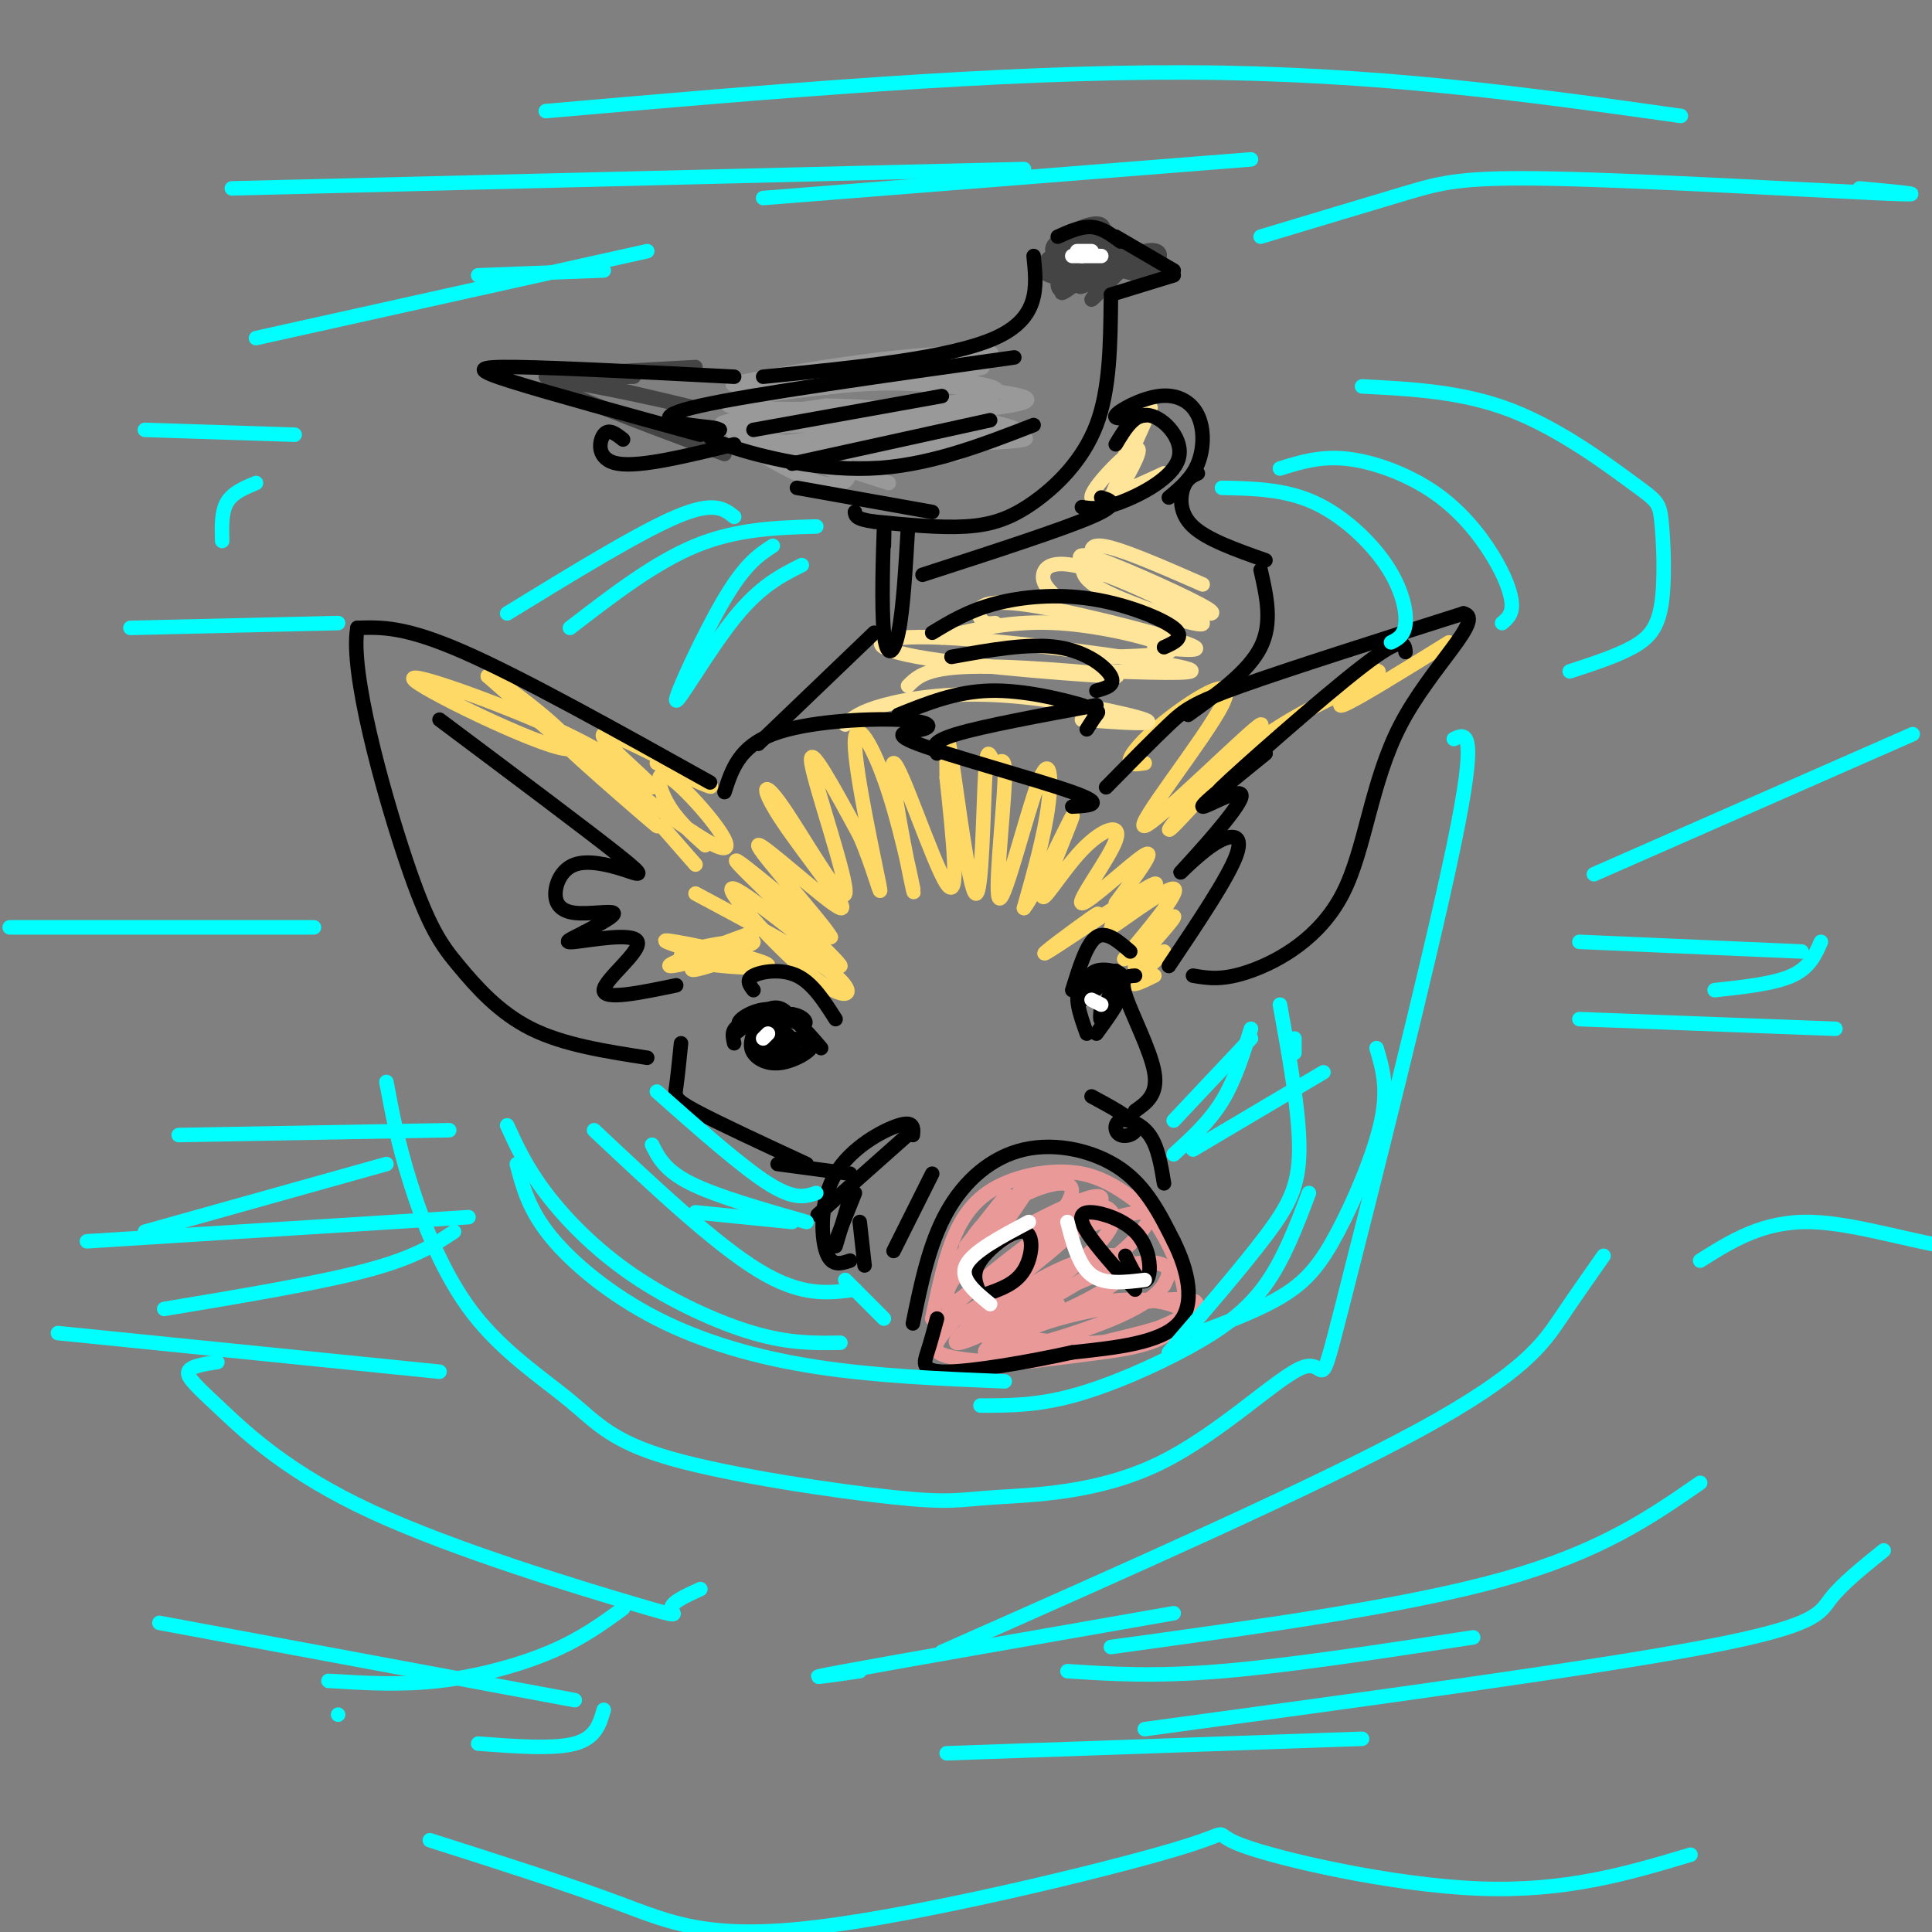 <svg viewBox='0 0 400 400' version='1.1' xmlns='http://www.w3.org/2000/svg' xmlns:xlink='http://www.w3.org/1999/xlink'><rect x="0" y="0" width="400" height="400" fill="#808080" stroke="none"/><g fill='none' stroke='#ea9999' stroke-width='3' stroke-linecap='round' stroke-linejoin='round'><path d='M193,273c1.381,-6.577 2.762,-13.155 5,-18c2.238,-4.845 5.333,-7.958 10,-10c4.667,-2.042 10.905,-3.012 16,-2c5.095,1.012 9.048,4.006 13,7'/><path d='M237,250c4.643,5.607 9.750,16.125 8,22c-1.750,5.875 -10.357,7.107 -17,8c-6.643,0.893 -11.321,1.446 -16,2'/><path d='M212,282c-5.643,0.202 -11.750,-0.292 -15,-1c-3.250,-0.708 -3.643,-1.631 -3,-3c0.643,-1.369 2.321,-3.185 4,-5'/><path d='M200,258c4.969,-6.323 9.938,-12.645 8,-10c-1.938,2.645 -10.782,14.259 -11,15c-0.218,0.741 8.189,-9.391 13,-15c4.811,-5.609 6.026,-6.696 3,-2c-3.026,4.696 -10.294,15.176 -13,17c-2.706,1.824 -0.849,-5.006 4,-10c4.849,-4.994 12.690,-8.152 16,-8c3.310,0.152 2.089,3.615 -2,8c-4.089,4.385 -11.044,9.693 -18,15'/><path d='M200,268c-3.706,2.896 -3.972,2.637 -4,1c-0.028,-1.637 0.181,-4.652 8,-10c7.819,-5.348 23.249,-13.031 24,-11c0.751,2.031 -13.176,13.775 -22,20c-8.824,6.225 -12.543,6.932 -9,3c3.543,-3.932 14.350,-12.504 21,-17c6.650,-4.496 9.143,-4.916 11,-4c1.857,0.916 3.077,3.170 -3,9c-6.077,5.830 -19.451,15.237 -24,17c-4.549,1.763 -0.275,-4.119 4,-10'/><path d='M206,266c2.856,-3.488 7.997,-7.208 14,-10c6.003,-2.792 12.870,-4.655 16,-5c3.130,-0.345 2.525,0.829 1,3c-1.525,2.171 -3.969,5.341 -13,11c-9.031,5.659 -24.649,13.808 -26,13c-1.351,-0.808 11.564,-10.574 21,-15c9.436,-4.426 15.391,-3.511 15,-1c-0.391,2.511 -7.130,6.618 -15,10c-7.870,3.382 -16.872,6.041 -15,4c1.872,-2.041 14.620,-8.780 23,-12c8.380,-3.220 12.394,-2.920 14,-2c1.606,0.920 0.803,2.460 0,4'/><path d='M241,266c-1.227,1.901 -4.296,4.653 -13,8c-8.704,3.347 -23.045,7.288 -24,6c-0.955,-1.288 11.476,-7.805 22,-10c10.524,-2.195 19.142,-0.067 19,2c-0.142,2.067 -9.045,4.075 -17,6c-7.955,1.925 -14.964,3.767 -18,3c-3.036,-0.767 -2.101,-4.145 6,-7c8.101,-2.855 23.367,-5.188 29,-5c5.633,0.188 1.632,2.897 -3,5c-4.632,2.103 -9.895,3.601 -15,4c-5.105,0.399 -10.053,-0.300 -15,-1'/><path d='M212,277c-1.333,-1.333 2.833,-4.167 7,-7'/></g>
<g fill='none' stroke='#ffd966' stroke-width='3' stroke-linecap='round' stroke-linejoin='round'><path d='M144,185c12.106,6.458 24.212,12.915 29,17c4.788,4.085 2.258,5.796 -5,0c-7.258,-5.796 -19.244,-19.100 -16,-18c3.244,1.100 21.720,16.604 22,16c0.280,-0.604 -17.634,-17.315 -21,-21c-3.366,-3.685 7.817,5.658 19,15'/><path d='M172,194c-1.667,-3.021 -15.335,-18.075 -15,-19c0.335,-0.925 14.672,12.278 17,13c2.328,0.722 -7.354,-11.036 -12,-18c-4.646,-6.964 -4.256,-9.135 0,-3c4.256,6.135 12.377,20.575 13,18c0.623,-2.575 -6.250,-22.164 -7,-27c-0.750,-4.836 4.625,5.082 10,15'/><path d='M178,173c2.840,6.382 4.942,14.836 4,10c-0.942,-4.836 -4.926,-22.961 -5,-29c-0.074,-6.039 3.762,0.009 7,10c3.238,9.991 5.878,23.925 5,20c-0.878,-3.925 -5.275,-25.711 -4,-26c1.275,-0.289 8.221,20.917 11,25c2.779,4.083 1.389,-8.959 0,-22'/><path d='M196,161c-0.050,-6.411 -0.175,-11.440 1,-4c1.175,7.440 3.649,27.348 5,28c1.351,0.652 1.580,-17.953 2,-25c0.420,-7.047 1.030,-2.535 2,-2c0.970,0.535 2.299,-2.906 2,4c-0.299,6.906 -2.224,24.160 -1,24c1.224,-0.160 5.599,-17.736 8,-24c2.401,-6.264 2.829,-1.218 2,5c-0.829,6.218 -2.914,13.609 -5,21'/><path d='M212,188c1.943,-2.145 9.299,-18.006 10,-19c0.701,-0.994 -5.255,12.879 -6,16c-0.745,3.121 3.720,-4.512 8,-9c4.280,-4.488 8.374,-5.832 7,-2c-1.374,3.832 -8.216,12.839 -7,13c1.216,0.161 10.490,-8.526 13,-10c2.510,-1.474 -1.745,4.263 -6,10'/><path d='M237,158c-1.790,0.273 -3.579,0.546 -3,-1c0.579,-1.546 3.527,-4.911 9,-9c5.473,-4.089 13.469,-8.903 10,-2c-3.469,6.903 -18.405,25.524 -16,25c2.405,-0.524 22.150,-20.192 24,-21c1.850,-0.808 -14.194,17.244 -18,21c-3.806,3.756 4.627,-6.784 13,-14c8.373,-7.216 16.687,-11.108 25,-15'/><path d='M281,142c5.167,-3.286 5.583,-4.000 3,-2c-2.583,2.000 -8.167,6.714 -6,6c2.167,-0.714 12.083,-6.857 22,-13'/><path d='M146,175c-3.037,-2.716 -6.074,-5.432 -8,-9c-1.926,-3.568 -2.740,-7.989 2,-4c4.740,3.989 15.033,16.389 8,13c-7.033,-3.389 -31.394,-22.566 -33,-23c-1.606,-0.434 19.541,17.876 21,19c1.459,1.124 -16.771,-14.938 -35,-31'/><path d='M101,140c0.735,-0.448 20.073,13.931 17,15c-3.073,1.069 -28.558,-11.174 -32,-14c-3.442,-2.826 15.159,3.764 27,9c11.841,5.236 16.920,9.118 22,13'/><path d='M135,163c-0.226,-1.119 -11.792,-10.417 -10,-11c1.792,-0.583 16.940,7.548 21,10c4.060,2.452 -2.970,-0.774 -10,-4'/><path d='M137,171c0.000,0.000 7.000,8.000 7,8'/><path d='M144,197c-4.554,-1.434 -9.108,-2.868 -4,-2c5.108,0.868 19.877,4.039 19,5c-0.877,0.961 -17.400,-0.289 -18,-2c-0.600,-1.711 14.723,-3.884 15,-3c0.277,0.884 -14.492,4.824 -17,5c-2.508,0.176 7.246,-3.412 17,-7'/><path d='M156,193c-0.289,0.511 -9.511,5.289 -12,7c-2.489,1.711 1.756,0.356 6,-1'/><path d='M223,193c3.062,-2.584 6.123,-5.168 3,-3c-3.123,2.168 -12.431,9.086 -9,7c3.431,-2.086 19.602,-13.178 22,-14c2.398,-0.822 -8.976,8.625 -9,9c-0.024,0.375 11.301,-8.322 13,-8c1.699,0.322 -6.229,9.663 -9,13c-2.771,3.337 -0.386,0.668 2,-2'/><path d='M236,195c2.507,-2.124 7.774,-6.434 7,-5c-0.774,1.434 -7.589,8.611 -8,10c-0.411,1.389 5.582,-3.011 6,-3c0.418,0.011 -4.738,4.432 -6,6c-1.262,1.568 1.369,0.284 4,-1'/></g>
<g fill='none' stroke='#444444' stroke-width='3' stroke-linecap='round' stroke-linejoin='round'><path d='M150,94c-18.778,-7.000 -37.556,-14.000 -36,-15c1.556,-1.000 23.444,4.000 28,5c4.556,1.000 -8.222,-2.000 -21,-5'/><path d='M121,79c-5.389,-0.994 -8.362,-0.978 -4,-1c4.362,-0.022 16.059,-0.083 14,0c-2.059,0.083 -17.874,0.309 -18,0c-0.126,-0.309 15.437,-1.155 31,-2'/><path d='M223,58c3.137,-1.976 6.274,-3.952 5,-3c-1.274,0.952 -6.958,4.833 -7,4c-0.042,-0.833 5.560,-6.381 7,-9c1.440,-2.619 -1.280,-2.310 -4,-2'/><path d='M224,48c-2.040,2.187 -5.141,8.654 -5,11c0.141,2.346 3.524,0.571 3,-1c-0.524,-1.571 -4.955,-2.936 -5,-3c-0.045,-0.064 4.296,1.175 5,2c0.704,0.825 -2.227,1.236 -3,0c-0.773,-1.236 0.614,-4.118 2,-7'/><path d='M221,50c1.915,-1.424 5.703,-1.485 6,0c0.297,1.485 -2.898,4.515 -5,6c-2.102,1.485 -3.112,1.424 -4,1c-0.888,-0.424 -1.655,-1.212 0,-3c1.655,-1.788 5.730,-4.576 8,-5c2.270,-0.424 2.734,1.515 1,4c-1.734,2.485 -5.666,5.517 -7,5c-1.334,-0.517 -0.069,-4.582 1,-7c1.069,-2.418 1.942,-3.190 3,-3c1.058,0.190 2.302,1.340 2,3c-0.302,1.660 -2.151,3.830 -4,6'/><path d='M222,57c-2.539,0.920 -6.887,0.219 -6,-2c0.887,-2.219 7.007,-5.957 10,-7c2.993,-1.043 2.857,0.610 3,2c0.143,1.390 0.565,2.517 -2,3c-2.565,0.483 -8.118,0.323 -9,-1c-0.882,-1.323 2.908,-3.808 6,-5c3.092,-1.192 5.486,-1.090 4,2c-1.486,3.090 -6.853,9.169 -8,11c-1.147,1.831 1.927,-0.584 5,-3'/><path d='M225,57c2.255,-1.000 5.393,-2.000 4,-1c-1.393,1.000 -7.315,4.000 -6,3c1.315,-1.000 9.868,-6.000 14,-7c4.132,-1.000 3.843,2.000 1,3c-2.843,1.000 -8.241,0.000 -9,0c-0.759,0.000 3.120,1.000 7,2'/><path d='M236,57c1.333,0.333 1.167,0.167 1,0'/><path d='M229,52c5.000,1.750 10.000,3.500 11,4c1.000,0.500 -2.000,-0.250 -5,-1'/><path d='M233,55c-3.607,3.732 -7.214,7.464 -7,7c0.214,-0.464 4.250,-5.125 4,-6c-0.250,-0.875 -4.786,2.036 -6,3c-1.214,0.964 0.893,-0.018 3,-1'/><path d='M227,58c1.000,-0.333 2.000,-0.667 3,-1'/><path d='M234,53c-2.667,-2.833 -5.333,-5.667 -6,-6c-0.667,-0.333 0.667,1.833 2,4'/></g>
<g fill='none' stroke='#999999' stroke-width='3' stroke-linecap='round' stroke-linejoin='round'><path d='M157,79c-3.957,0.517 -7.914,1.034 -3,0c4.914,-1.034 18.698,-3.620 32,-5c13.302,-1.380 26.122,-1.556 15,0c-11.122,1.556 -46.187,4.842 -45,5c1.187,0.158 38.625,-2.812 46,-3c7.375,-0.188 -15.312,2.406 -38,5'/><path d='M164,81c-8.757,1.259 -11.648,1.907 -10,1c1.648,-0.907 7.835,-3.368 19,-4c11.165,-0.632 27.306,0.564 32,2c4.694,1.436 -2.061,3.113 -16,4c-13.939,0.887 -35.063,0.984 -38,0c-2.937,-0.984 12.312,-3.048 22,-4c9.688,-0.952 13.813,-0.791 23,0c9.187,0.791 23.435,2.213 13,4c-10.435,1.787 -45.553,3.939 -56,4c-10.447,0.061 3.776,-1.970 18,-4'/><path d='M171,84c11.206,0.044 30.223,2.155 37,4c6.777,1.845 1.316,3.425 -11,4c-12.316,0.575 -31.486,0.145 -39,-1c-7.514,-1.145 -3.371,-3.005 13,-3c16.371,0.005 44.970,1.874 41,3c-3.970,1.126 -40.507,1.508 -48,1c-7.493,-0.508 14.060,-1.906 25,-2c10.940,-0.094 11.269,1.116 11,2c-0.269,0.884 -1.134,1.442 -2,2'/><path d='M198,94c-9.567,0.180 -32.486,-0.371 -38,-1c-5.514,-0.629 6.375,-1.337 12,1c5.625,2.337 4.985,7.720 -2,6c-6.985,-1.720 -20.316,-10.544 -18,-11c2.316,-0.456 20.277,7.454 23,9c2.723,1.546 -9.794,-3.273 -14,-5c-4.206,-1.727 -0.103,-0.364 4,1'/><path d='M165,94c3.833,1.167 11.417,3.583 19,6'/></g>
<g fill='none' stroke='#ffe599' stroke-width='3' stroke-linecap='round' stroke-linejoin='round'><path d='M175,150c1.494,-1.315 2.988,-2.631 8,-4c5.012,-1.369 13.542,-2.792 25,-2c11.458,0.792 25.845,3.798 29,5c3.155,1.202 -4.923,0.601 -13,0'/><path d='M188,142c1.995,-1.994 3.990,-3.987 15,-4c11.010,-0.013 31.036,1.955 28,2c-3.036,0.045 -29.133,-1.833 -41,-4c-11.867,-2.167 -9.503,-4.622 5,-4c14.503,0.622 41.144,4.321 49,6c7.856,1.679 -3.072,1.340 -14,1'/><path d='M195,132c7.311,-1.778 14.622,-3.556 24,-3c9.378,0.556 20.822,3.444 23,5c2.178,1.556 -4.911,1.778 -12,2'/><path d='M206,129c-1.125,0.149 -2.250,0.298 -3,-1c-0.750,-1.298 -1.125,-4.042 8,-3c9.125,1.042 27.750,5.869 34,8c6.250,2.131 0.125,1.565 -6,1'/><path d='M218,123c-1.137,-1.206 -2.274,-2.411 -2,-4c0.274,-1.589 1.960,-3.560 10,-1c8.040,2.560 22.435,9.652 23,11c0.565,1.348 -12.699,-3.048 -19,-6c-6.301,-2.952 -5.637,-4.461 -6,-6c-0.363,-1.539 -1.752,-3.107 4,-1c5.752,2.107 18.643,7.888 22,10c3.357,2.112 -2.822,0.556 -9,-1'/><path d='M228,119c-1.750,-3.167 -3.500,-6.333 0,-6c3.500,0.333 12.250,4.167 21,8'/><path d='M241,98c-7.415,3.430 -14.829,6.860 -15,5c-0.171,-1.860 6.902,-9.009 9,-10c2.098,-0.991 -0.778,4.178 -3,8c-2.222,3.822 -3.791,6.298 -2,2c1.791,-4.298 6.940,-15.371 8,-18c1.060,-2.629 -1.970,3.185 -5,9'/></g>
<g fill='none' stroke='#000000' stroke-width='3' stroke-linecap='round' stroke-linejoin='round'><path d='M225,214c-1.458,-4.065 -2.917,-8.131 -1,-10c1.917,-1.869 7.208,-1.542 8,-2c0.792,-0.458 -2.917,-1.702 -5,-1c-2.083,0.702 -2.542,3.351 -3,6'/><path d='M224,207c0.667,0.000 3.833,-3.000 7,-6'/><path d='M230,203c1.250,0.583 2.500,1.167 2,3c-0.500,1.833 -2.750,4.917 -5,8'/><path d='M228,208c-0.167,1.750 -0.333,3.500 0,3c0.333,-0.500 1.167,-3.250 2,-6'/><path d='M170,217c-3.200,-3.756 -6.400,-7.511 -10,-8c-3.600,-0.489 -7.600,2.289 -7,3c0.600,0.711 5.800,-0.644 11,-2'/><path d='M164,210c2.594,0.353 3.579,2.235 2,2c-1.579,-0.235 -5.722,-2.589 -9,-2c-3.278,0.589 -5.690,4.120 -5,4c0.690,-0.120 4.483,-3.891 7,-5c2.517,-1.109 3.759,0.446 5,2'/><path d='M164,211c-1.356,0.356 -7.244,0.244 -10,1c-2.756,0.756 -2.378,2.378 -2,4'/><path d='M156,214c-0.429,1.351 -0.857,2.702 0,4c0.857,1.298 3.000,2.542 6,2c3.000,-0.542 6.857,-2.869 6,-4c-0.857,-1.131 -6.429,-1.065 -12,-1'/><path d='M156,215c-0.549,-0.562 4.078,-1.466 6,-1c1.922,0.466 1.139,2.303 0,3c-1.139,0.697 -2.634,0.256 -3,-1c-0.366,-1.256 0.397,-3.326 2,-3c1.603,0.326 4.047,3.049 3,4c-1.047,0.951 -5.585,0.129 -6,0c-0.415,-0.129 3.292,0.436 7,1'/><path d='M165,218c0.333,0.022 -2.333,-0.422 -3,-1c-0.667,-0.578 0.667,-1.289 2,-2'/><path d='M189,274c1.679,-8.220 3.357,-16.440 7,-23c3.643,-6.560 9.250,-11.458 16,-13c6.750,-1.542 14.643,0.274 20,4c5.357,3.726 8.179,9.363 11,15'/><path d='M243,257c2.911,5.844 4.689,12.956 1,17c-3.689,4.044 -12.844,5.022 -22,6'/><path d='M222,280c-9.024,1.988 -20.583,3.958 -26,4c-5.417,0.042 -4.690,-1.845 -4,-4c0.690,-2.155 1.345,-4.577 2,-7'/><path d='M203,268c-0.970,-2.071 -1.940,-4.143 0,-7c1.940,-2.857 6.792,-6.500 9,-6c2.208,0.500 1.774,5.143 0,8c-1.774,2.857 -4.887,3.929 -8,5'/><path d='M235,267c-4.094,-4.556 -8.188,-9.112 -10,-12c-1.812,-2.888 -1.342,-4.108 1,-4c2.342,0.108 6.556,1.544 9,4c2.444,2.456 3.120,5.930 3,8c-0.120,2.070 -1.034,2.734 -2,2c-0.966,-0.734 -1.983,-2.867 -3,-5'/><path d='M185,259c0.000,0.000 8.000,-16.000 8,-16'/><path d='M189,234c0.000,0.000 -18.000,16.000 -18,16'/><path d='M171,250c-3.000,2.667 -1.500,1.333 0,0'/><path d='M177,247c0.000,0.000 -4.000,10.000 -4,10'/><path d='M178,253c0.000,0.000 1.000,9.000 1,9'/><path d='M176,248c0.000,0.000 -3.000,10.000 -3,10'/><path d='M189,235c0.113,-1.512 0.226,-3.024 -3,-2c-3.226,1.024 -9.792,4.583 -13,10c-3.208,5.417 -3.060,12.690 -2,16c1.060,3.310 3.030,2.655 5,2'/><path d='M226,227c4.100,2.211 8.201,4.421 9,6c0.799,1.579 -1.703,2.526 -3,2c-1.297,-0.526 -1.388,-2.526 0,-3c1.388,-0.474 4.254,0.579 6,3c1.746,2.421 2.373,6.211 3,10'/><path d='M235,230c2.400,-1.689 4.800,-3.378 4,-8c-0.800,-4.622 -4.800,-12.178 -6,-16c-1.200,-3.822 0.400,-3.911 2,-4'/><path d='M222,205c1.500,-4.833 3.000,-9.667 5,-11c2.000,-1.333 4.500,0.833 7,3'/><path d='M173,211c-2.378,-3.733 -4.756,-7.467 -8,-9c-3.244,-1.533 -7.356,-0.867 -9,0c-1.644,0.867 -0.822,1.933 0,3'/><path d='M147,162c-19.417,-10.833 -38.833,-21.667 -51,-27c-12.167,-5.333 -17.083,-5.167 -22,-5'/><path d='M74,130c-1.643,8.952 5.250,33.833 10,48c4.750,14.167 7.356,17.622 11,22c3.644,4.378 8.327,9.679 15,13c6.673,3.321 15.337,4.660 24,6'/><path d='M91,149c15.257,11.424 30.515,22.849 37,28c6.485,5.151 4.199,4.029 1,3c-3.199,-1.029 -7.310,-1.963 -10,-1c-2.690,0.963 -3.958,3.825 -4,6c-0.042,2.175 1.143,3.662 4,4c2.857,0.338 7.388,-0.475 8,0c0.612,0.475 -2.694,2.237 -6,4'/><path d='M121,193c-2.329,1.234 -5.150,2.321 -2,2c3.150,-0.321 12.271,-2.048 13,0c0.729,2.048 -6.935,7.871 -7,10c-0.065,2.129 7.467,0.565 15,-1'/><path d='M242,200c6.181,-9.212 12.362,-18.424 14,-23c1.638,-4.576 -1.268,-4.516 -5,-2c-3.732,2.516 -8.289,7.489 -6,5c2.289,-2.489 11.424,-12.439 12,-15c0.576,-2.561 -7.407,2.268 -8,2c-0.593,-0.268 6.203,-5.634 13,-11'/><path d='M262,156c-1.643,1.333 -12.250,10.167 -9,7c3.250,-3.167 20.357,-18.333 29,-25c8.643,-6.667 8.821,-4.833 9,-3'/><path d='M229,163c4.844,-4.933 9.689,-9.867 13,-13c3.311,-3.133 5.089,-4.467 15,-8c9.911,-3.533 27.956,-9.267 46,-15'/><path d='M303,127c4.635,1.019 -6.778,11.067 -13,23c-6.222,11.933 -7.252,25.751 -12,35c-4.748,9.249 -13.214,13.928 -19,16c-5.786,2.072 -8.893,1.536 -12,1'/><path d='M222,167c3.644,-0.209 7.287,-0.418 0,-3c-7.287,-2.582 -25.505,-7.537 -32,-10c-6.495,-2.463 -1.267,-2.433 1,-3c2.267,-0.567 1.572,-1.729 -5,-2c-6.572,-0.271 -19.021,0.351 -26,3c-6.979,2.649 -8.490,7.324 -10,12'/></g>
<g fill='none' stroke='#ffffff' stroke-width='3' stroke-linecap='round' stroke-linejoin='round'><path d='M158,215c0.000,0.000 1.000,-1.000 1,-1'/><path d='M226,207c0.000,0.000 2.000,1.000 2,1'/><path d='M213,253c-5.833,3.083 -11.667,6.167 -13,9c-1.333,2.833 1.833,5.417 5,8'/><path d='M221,253c1.167,4.500 2.333,9.000 5,11c2.667,2.000 6.833,1.500 11,1'/></g>
<g fill='none' stroke='#000000' stroke-width='3' stroke-linecap='round' stroke-linejoin='round'><path d='M230,62c-0.101,9.333 -0.202,18.667 -3,26c-2.798,7.333 -8.292,12.667 -13,16c-4.708,3.333 -8.631,4.667 -14,5c-5.369,0.333 -12.185,-0.333 -19,-1'/><path d='M181,108c-3.833,-0.500 -3.917,-1.250 -4,-2'/><path d='M214,88c-11.044,4.289 -22.089,8.578 -34,9c-11.911,0.422 -24.689,-3.022 -30,-5c-5.311,-1.978 -3.156,-2.489 -1,-3'/><path d='M149,89c-0.857,-0.571 -2.500,-0.500 -6,-1c-3.500,-0.500 -8.857,-1.571 2,-4c10.857,-2.429 37.929,-6.214 65,-10'/><path d='M156,89c0.000,0.000 39.000,-7.000 39,-7'/><path d='M164,96c0.000,0.000 41.000,-9.000 41,-9'/><path d='M158,78c19.333,-1.917 38.667,-3.833 48,-8c9.333,-4.167 8.667,-10.583 8,-17'/><path d='M152,78c-18.022,-0.933 -36.044,-1.867 -45,-2c-8.956,-0.133 -8.844,0.533 -1,3c7.844,2.467 23.422,6.733 39,11'/><path d='M129,91c-1.489,-1.178 -2.978,-2.356 -4,-1c-1.022,1.356 -1.578,5.244 3,6c4.578,0.756 14.289,-1.622 24,-4'/><path d='M165,101c0.000,0.000 28.000,5.000 28,5'/><path d='M183,113c0.077,-3.512 0.155,-7.024 0,-3c-0.155,4.024 -0.542,15.583 0,21c0.542,5.417 2.012,4.690 3,0c0.988,-4.690 1.494,-13.345 2,-22'/><path d='M157,154c0.000,0.000 24.000,-23.000 24,-23'/><path d='M191,119c14.417,-4.667 28.833,-9.333 35,-12c6.167,-2.667 4.083,-3.333 2,-4'/><path d='M224,105c1.887,0.292 3.774,0.583 8,-1c4.226,-1.583 10.792,-5.042 12,-9c1.208,-3.958 -2.940,-8.417 -6,-9c-3.060,-0.583 -5.030,2.708 -7,6'/><path d='M237,86c-3.322,0.506 -6.644,1.011 -6,0c0.644,-1.011 5.255,-3.539 9,-4c3.745,-0.461 6.624,1.145 8,4c1.376,2.855 1.250,6.959 0,10c-1.250,3.041 -3.625,5.021 -6,7'/><path d='M193,131c3.750,-2.268 7.500,-4.536 13,-6c5.500,-1.464 12.750,-2.125 20,-1c7.250,1.125 14.500,4.036 17,6c2.500,1.964 0.250,2.982 -2,4'/><path d='M197,136c8.000,-1.444 16.000,-2.889 22,-2c6.000,0.889 10.000,4.111 11,6c1.000,1.889 -1.000,2.444 -3,3'/><path d='M186,148c5.982,-2.411 11.964,-4.821 19,-5c7.036,-0.179 15.125,1.875 19,3c3.875,1.125 3.536,1.321 3,2c-0.536,0.679 -1.268,1.839 -2,3'/><path d='M194,156c-0.750,-1.167 -1.500,-2.333 4,-4c5.500,-1.667 17.250,-3.833 29,-6'/><path d='M248,98c-1.156,0.533 -2.311,1.067 -3,3c-0.689,1.933 -0.911,5.267 2,8c2.911,2.733 8.956,4.867 15,7'/><path d='M261,118c1.250,5.500 2.500,11.000 0,16c-2.500,5.000 -8.750,9.500 -15,14'/><path d='M141,216c-0.356,3.489 -0.711,6.978 -1,9c-0.289,2.022 -0.511,2.578 4,5c4.511,2.422 13.756,6.711 23,11'/><path d='M161,241c0.000,0.000 15.000,2.000 15,2'/></g>
<g fill='none' stroke='#ffffff' stroke-width='3' stroke-linecap='round' stroke-linejoin='round'><path d='M222,53c0.000,0.000 2.000,0.000 2,0'/><path d='M223,52c0.000,0.000 3.000,0.000 3,0'/><path d='M224,53c0.000,0.000 4.000,0.000 4,0'/></g>
<g fill='none' stroke='#000000' stroke-width='3' stroke-linecap='round' stroke-linejoin='round'><path d='M230,61c0.000,0.000 13.000,-4.000 13,-4'/><path d='M243,56c0.000,0.000 -12.000,-7.000 -12,-7'/><path d='M232,50c-1.917,-1.417 -3.833,-2.833 -6,-3c-2.167,-0.167 -4.583,0.917 -7,2'/></g>
<g fill='none' stroke='#00ffff' stroke-width='3' stroke-linecap='round' stroke-linejoin='round'><path d='M175,265c0.000,0.000 8.000,8.000 8,8'/><path d='M268,215c0.000,0.000 0.000,3.000 0,3'/><path d='M123,234c12.500,11.750 25.000,23.500 34,29c9.000,5.500 14.500,4.750 20,4'/><path d='M105,233c1.982,4.339 3.964,8.679 8,14c4.036,5.321 10.125,11.625 18,17c7.875,5.375 17.536,9.821 25,12c7.464,2.179 12.732,2.089 18,2'/><path d='M107,241c1.220,4.696 2.440,9.393 7,15c4.560,5.607 12.458,12.125 22,17c9.542,4.875 20.726,8.107 33,10c12.274,1.893 25.637,2.446 39,3'/><path d='M203,291c5.738,0.012 11.476,0.024 19,-2c7.524,-2.024 16.833,-6.083 24,-10c7.167,-3.917 12.190,-7.690 16,-13c3.810,-5.310 6.405,-12.155 9,-19'/><path d='M265,208c2.022,11.200 4.044,22.400 4,30c-0.044,7.600 -2.156,11.600 -7,18c-4.844,6.400 -12.422,15.200 -20,24'/><path d='M285,217c1.220,4.077 2.440,8.155 1,15c-1.440,6.845 -5.542,16.458 -9,23c-3.458,6.542 -6.274,10.012 -11,13c-4.726,2.988 -11.363,5.494 -18,8'/><path d='M253,101c6.470,0.131 12.940,0.262 19,3c6.060,2.738 11.708,8.083 15,13c3.292,4.917 4.226,9.405 4,12c-0.226,2.595 -1.613,3.298 -3,4'/><path d='M265,97c4.207,-1.317 8.415,-2.635 14,-2c5.585,0.635 12.549,3.222 18,7c5.451,3.778 9.391,8.748 12,13c2.609,4.252 3.888,7.786 4,10c0.112,2.214 -0.944,3.107 -2,4'/><path d='M282,80c10.446,0.536 20.891,1.073 31,5c10.109,3.927 19.880,11.246 25,15c5.120,3.754 5.589,3.944 6,8c0.411,4.056 0.765,11.976 0,17c-0.765,5.024 -2.647,7.150 -6,9c-3.353,1.850 -8.176,3.425 -13,5'/><path d='M166,117c-4.321,2.167 -8.643,4.333 -14,11c-5.357,6.667 -11.750,17.833 -12,17c-0.250,-0.833 5.643,-13.667 10,-21c4.357,-7.333 7.179,-9.167 10,-11'/><path d='M169,109c-8.250,0.250 -16.500,0.500 -25,4c-8.500,3.500 -17.250,10.250 -26,17'/><path d='M152,107c-2.083,-1.667 -4.167,-3.333 -12,0c-7.833,3.333 -21.417,11.667 -35,20'/><path d='M80,224c1.169,6.284 2.338,12.568 5,21c2.662,8.432 6.816,19.013 13,27c6.184,7.987 14.399,13.380 20,18c5.601,4.620 8.587,8.465 21,12c12.413,3.535 34.253,6.758 46,8c11.747,1.242 13.401,0.502 21,0c7.599,-0.502 21.144,-0.767 34,-7c12.856,-6.233 25.023,-18.434 30,-20c4.977,-1.566 2.763,7.501 8,-13c5.237,-20.501 17.925,-70.572 23,-95c5.075,-24.428 2.538,-23.214 0,-22'/><path d='M332,260c-2.778,3.956 -5.556,7.911 -9,13c-3.444,5.089 -7.556,11.311 -29,23c-21.444,11.689 -60.222,28.844 -99,46'/><path d='M178,346c-6.917,1.000 -13.833,2.000 -3,0c10.833,-2.000 39.417,-7.000 68,-12'/><path d='M352,307c-10.333,7.167 -20.667,14.333 -41,20c-20.333,5.667 -50.667,9.833 -81,14'/><path d='M221,346c9.000,0.583 18.000,1.167 32,0c14.000,-1.167 33.000,-4.083 52,-7'/><path d='M390,321c-4.333,3.489 -8.667,6.978 -11,10c-2.333,3.022 -2.667,5.578 -26,10c-23.333,4.422 -69.667,10.711 -116,17'/><path d='M196,363c0.000,0.000 86.000,-3.000 86,-3'/><path d='M45,282c-2.812,0.426 -5.624,0.852 -6,2c-0.376,1.148 1.684,3.018 7,8c5.316,4.982 13.889,13.078 31,21c17.111,7.922 42.761,15.671 54,19c11.239,3.329 8.068,2.237 8,1c-0.068,-1.237 2.966,-2.618 6,-4'/><path d='M129,333c-4.289,3.133 -8.578,6.267 -15,9c-6.422,2.733 -14.978,5.067 -23,6c-8.022,0.933 -15.511,0.467 -23,0'/><path d='M33,336c0.000,0.000 86.000,16.000 86,16'/><path d='M125,354c-0.833,2.917 -1.667,5.833 -6,7c-4.333,1.167 -12.167,0.583 -20,0'/><path d='M70,355c0.000,0.000 0.000,0.000 0,0'/><path d='M136,226c8.750,7.750 17.500,15.500 23,19c5.500,3.500 7.750,2.750 10,2'/><path d='M135,237c1.333,2.667 2.667,5.333 8,8c5.333,2.667 14.667,5.333 24,8'/><path d='M144,251c0.000,0.000 20.000,2.000 20,2'/><path d='M243,232c0.000,0.000 16.000,-17.000 16,-17'/><path d='M259,213c-1.667,5.333 -3.333,10.667 -6,15c-2.667,4.333 -6.333,7.667 -10,11'/><path d='M247,238c0.000,0.000 27.000,-16.000 27,-16'/><path d='M261,49c11.190,-3.369 22.381,-6.738 30,-9c7.619,-2.262 11.667,-3.417 31,-3c19.333,0.417 53.952,2.405 67,3c13.048,0.595 4.524,-0.202 -4,-1'/><path d='M348,24c-31.417,-4.417 -62.833,-8.833 -102,-9c-39.167,-0.167 -86.083,3.917 -133,8'/><path d='M48,39c0.000,0.000 164.000,-4.000 164,-4'/><path d='M259,33c0.000,0.000 -101.000,8.000 -101,8'/><path d='M99,57c0.000,0.000 26.000,-1.000 26,-1'/><path d='M134,52c0.000,0.000 -81.000,18.000 -81,18'/><path d='M30,89c0.000,0.000 31.000,1.000 31,1'/><path d='M53,100c-2.417,1.000 -4.833,2.000 -6,4c-1.167,2.000 -1.083,5.000 -1,8'/><path d='M27,130c0.000,0.000 43.000,-1.000 43,-1'/><path d='M396,152c0.000,0.000 -66.000,29.000 -66,29'/><path d='M327,195c0.000,0.000 46.000,2.000 46,2'/><path d='M377,195c-1.167,2.667 -2.333,5.333 -6,7c-3.667,1.667 -9.833,2.333 -16,3'/><path d='M327,211c0.000,0.000 53.000,2.000 53,2'/><path d='M37,235c0.000,0.000 56.000,-1.000 56,-1'/><path d='M80,241c0.000,0.000 -50.000,14.000 -50,14'/><path d='M18,257c0.000,0.000 79.000,-5.000 79,-5'/><path d='M94,255c-4.000,2.667 -8.000,5.333 -18,8c-10.000,2.667 -26.000,5.333 -42,8'/><path d='M12,276c0.000,0.000 79.000,8.000 79,8'/><path d='M89,381c14.058,4.473 28.115,8.946 39,13c10.885,4.054 18.596,7.688 41,5c22.404,-2.688 59.500,-11.700 74,-16c14.500,-4.300 6.404,-3.888 14,-1c7.596,2.888 30.885,8.254 49,9c18.115,0.746 31.058,-3.127 44,-7'/><path d='M352,261c6.556,-4.133 13.111,-8.267 23,-8c9.889,0.267 23.111,4.933 34,6c10.889,1.067 19.444,-1.467 28,-4'/><path d='M65,192c0.000,0.000 -63.000,0.000 -63,0'/></g>
</svg>